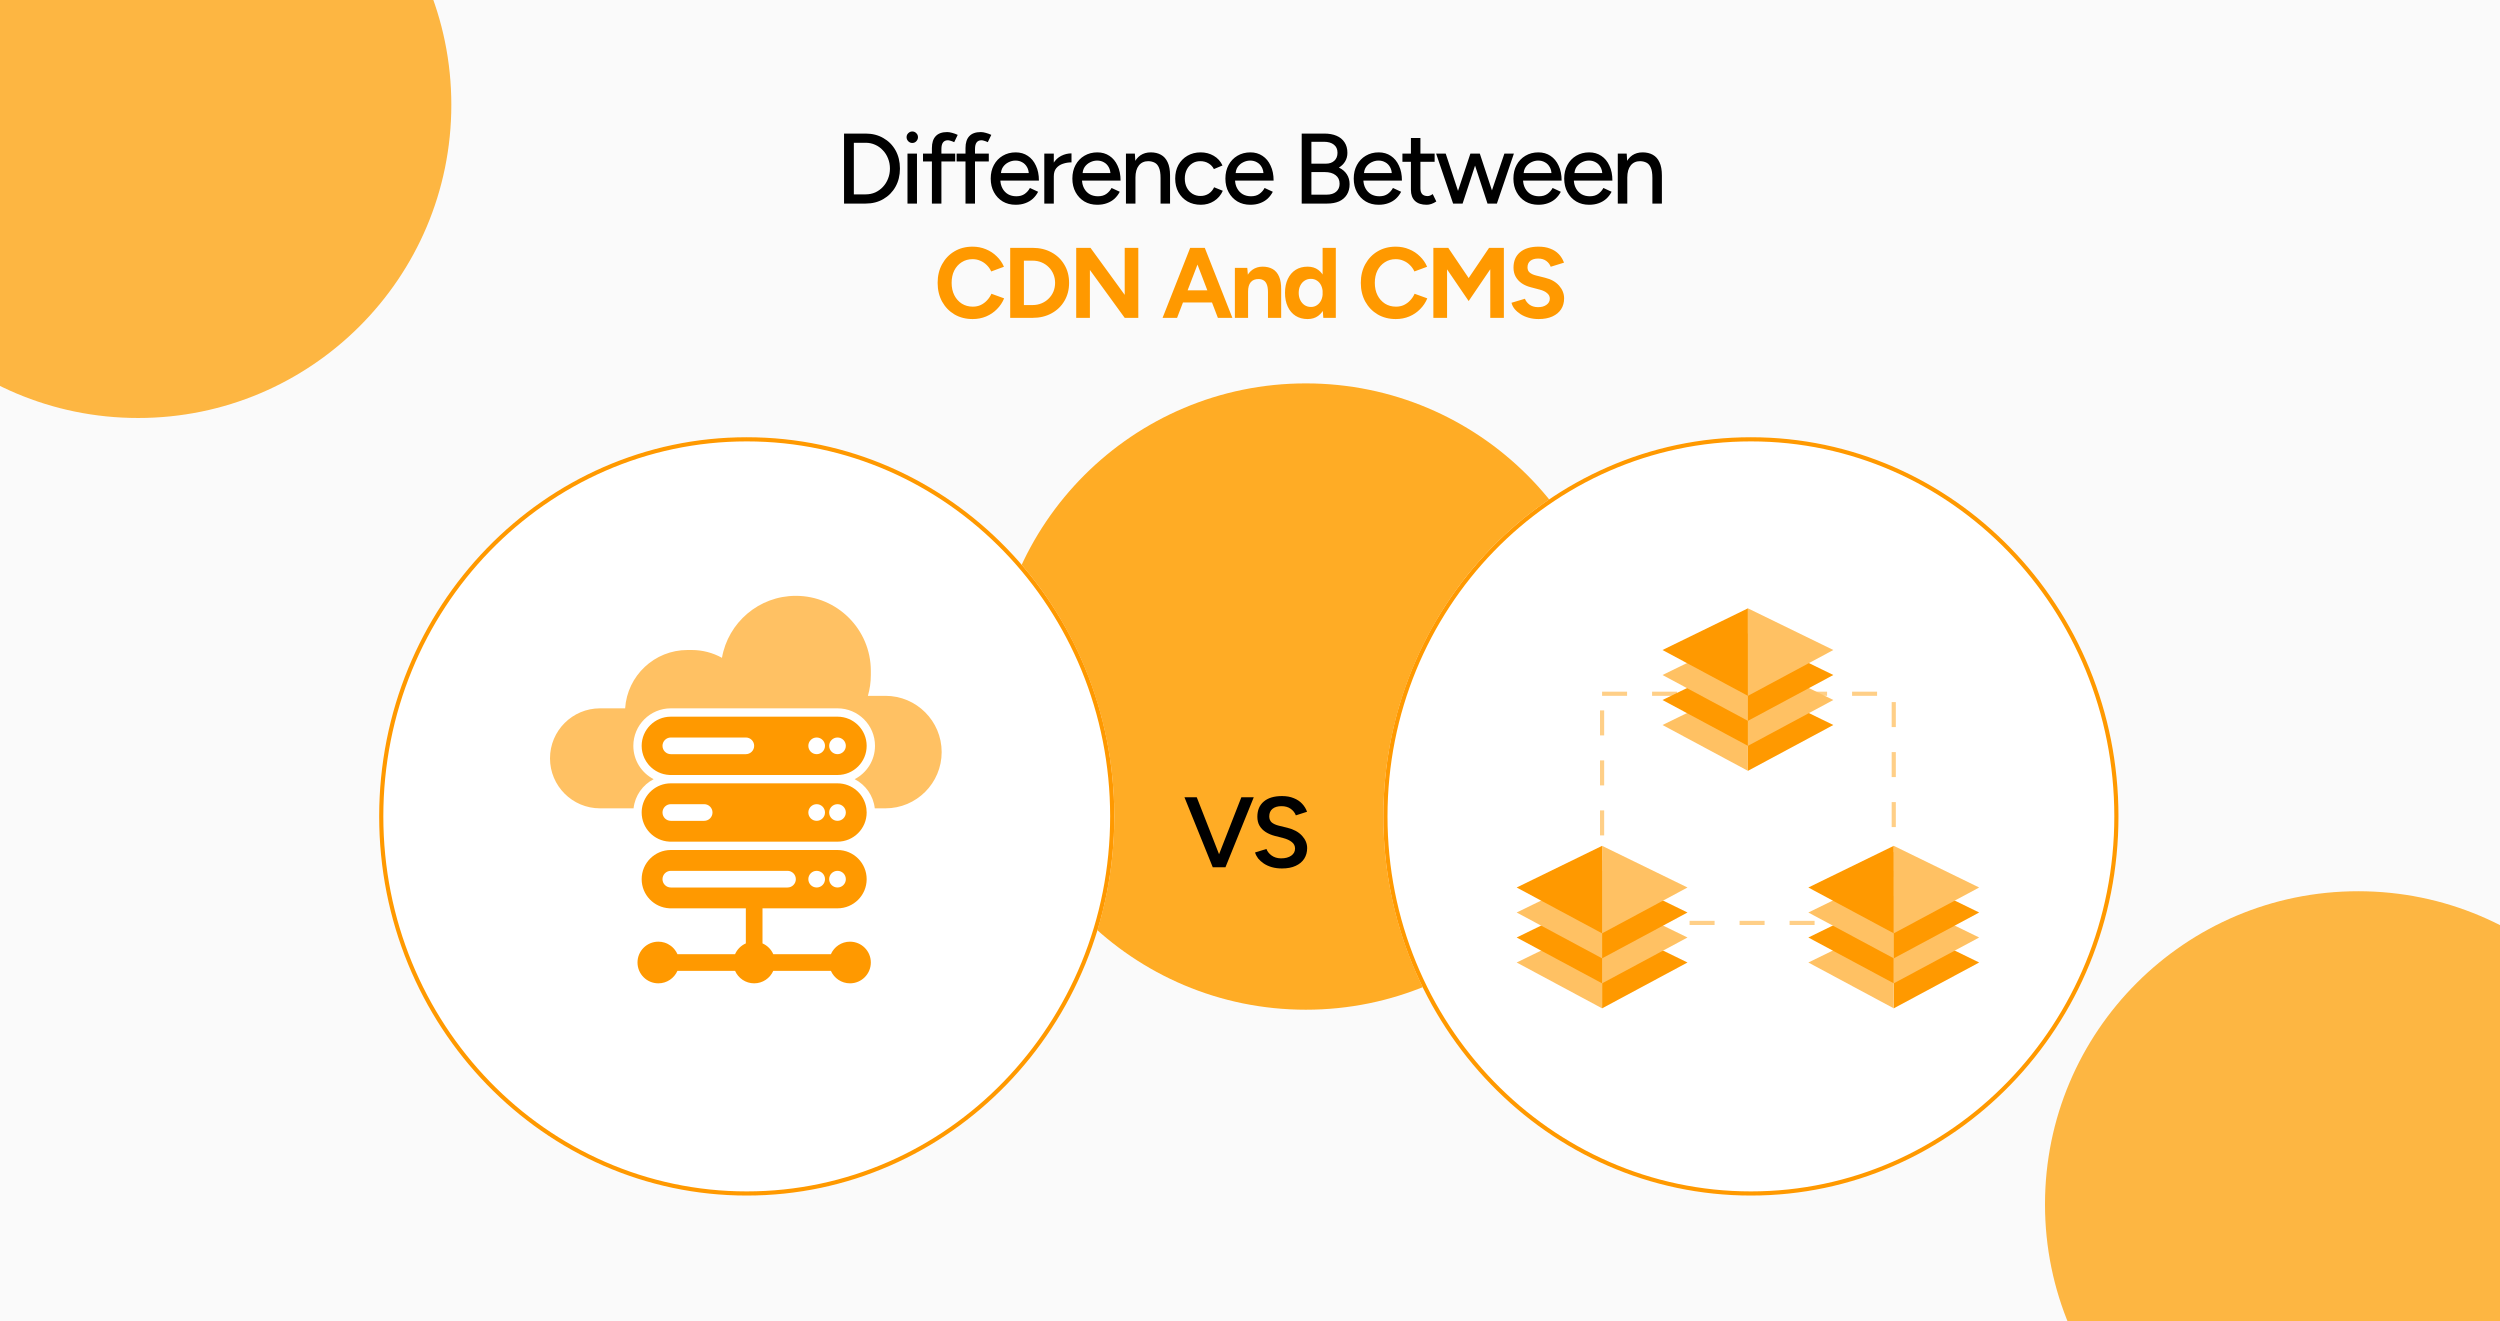 <svg width="350" height="185" viewBox="0 0 350 185" fill="none" xmlns="http://www.w3.org/2000/svg">
<g clip-path="url(#clip0_2735_1408)">
<rect width="350" height="185" fill="#FAFAFA"/>
<g filter="url(#filter0_f_2735_1408)">
<circle cx="19.343" cy="14.676" r="43.843" fill="#FDB642"/>
</g>
<g filter="url(#filter1_f_2735_1408)">
<circle cx="182.819" cy="97.517" r="43.843" fill="#FFAC25"/>
</g>
<g filter="url(#filter2_f_2735_1408)">
<circle cx="330.142" cy="168.615" r="43.843" fill="#FDB642"/>
</g>
<path d="M118.166 28.5V18.7H121.19C122.123 18.7 122.949 18.91 123.668 19.33C124.396 19.741 124.965 20.315 125.376 21.052C125.786 21.789 125.992 22.639 125.992 23.6C125.992 24.552 125.786 25.397 125.376 26.134C124.965 26.871 124.396 27.45 123.668 27.87C122.949 28.29 122.123 28.5 121.19 28.5H118.166ZM119.538 27.212H121.19C121.666 27.212 122.109 27.123 122.52 26.946C122.93 26.759 123.29 26.503 123.598 26.176C123.915 25.84 124.158 25.453 124.326 25.014C124.503 24.575 124.592 24.104 124.592 23.6C124.592 23.096 124.503 22.625 124.326 22.186C124.158 21.747 123.915 21.365 123.598 21.038C123.29 20.702 122.93 20.445 122.52 20.268C122.109 20.081 121.666 19.988 121.19 19.988H119.538V27.212ZM127.047 28.5V21.5H128.377V28.5H127.047ZM127.719 20.016C127.505 20.016 127.318 19.937 127.159 19.778C127.001 19.61 126.921 19.419 126.921 19.204C126.921 18.98 127.001 18.793 127.159 18.644C127.318 18.485 127.505 18.406 127.719 18.406C127.943 18.406 128.13 18.485 128.279 18.644C128.438 18.793 128.517 18.98 128.517 19.204C128.517 19.419 128.438 19.61 128.279 19.778C128.13 19.937 127.943 20.016 127.719 20.016ZM130.467 28.5V20.73C130.467 19.993 130.644 19.437 130.999 19.064C131.353 18.681 131.89 18.49 132.609 18.49C132.823 18.49 133.057 18.527 133.309 18.602C133.561 18.667 133.817 18.761 134.079 18.882L133.589 19.904C133.393 19.811 133.22 19.745 133.071 19.708C132.931 19.661 132.809 19.638 132.707 19.638C132.399 19.638 132.17 19.741 132.021 19.946C131.871 20.142 131.797 20.45 131.797 20.87V28.5H130.467ZM129.221 22.606V21.5H133.729V22.606H129.221ZM135.17 28.5V20.73C135.17 19.993 135.348 19.437 135.702 19.064C136.057 18.681 136.594 18.49 137.312 18.49C137.527 18.49 137.76 18.527 138.012 18.602C138.264 18.667 138.521 18.761 138.782 18.882L138.292 19.904C138.096 19.811 137.924 19.745 137.774 19.708C137.634 19.661 137.513 19.638 137.41 19.638C137.102 19.638 136.874 19.741 136.724 19.946C136.575 20.142 136.5 20.45 136.5 20.87V28.5H135.17ZM133.924 22.606V21.5H138.432V22.606H133.924ZM142.186 28.668C141.505 28.668 140.903 28.514 140.38 28.206C139.857 27.889 139.447 27.455 139.148 26.904C138.849 26.353 138.7 25.719 138.7 25C138.7 24.281 138.849 23.647 139.148 23.096C139.447 22.545 139.857 22.116 140.38 21.808C140.912 21.491 141.519 21.332 142.2 21.332C142.844 21.332 143.409 21.495 143.894 21.822C144.379 22.139 144.757 22.597 145.028 23.194C145.308 23.782 145.448 24.477 145.448 25.28H139.792L140.044 25.07C140.044 25.565 140.142 25.994 140.338 26.358C140.534 26.722 140.8 27.002 141.136 27.198C141.472 27.385 141.855 27.478 142.284 27.478C142.751 27.478 143.138 27.371 143.446 27.156C143.763 26.932 144.011 26.652 144.188 26.316L145.336 26.848C145.149 27.212 144.907 27.534 144.608 27.814C144.309 28.085 143.955 28.295 143.544 28.444C143.143 28.593 142.69 28.668 142.186 28.668ZM140.128 24.44L139.862 24.23H144.286L144.034 24.44C144.034 24.029 143.95 23.679 143.782 23.39C143.614 23.091 143.39 22.867 143.11 22.718C142.83 22.559 142.517 22.48 142.172 22.48C141.836 22.48 141.509 22.559 141.192 22.718C140.884 22.867 140.627 23.087 140.422 23.376C140.226 23.665 140.128 24.02 140.128 24.44ZM147.014 24.734C147.014 23.978 147.159 23.362 147.448 22.886C147.737 22.41 148.111 22.055 148.568 21.822C149.025 21.589 149.506 21.472 150.01 21.472V22.732C149.59 22.732 149.189 22.797 148.806 22.928C148.433 23.049 148.125 23.255 147.882 23.544C147.649 23.824 147.532 24.207 147.532 24.692L147.014 24.734ZM146.202 28.5V21.5H147.532V28.5H146.202ZM153.617 28.668C152.936 28.668 152.334 28.514 151.811 28.206C151.288 27.889 150.878 27.455 150.579 26.904C150.28 26.353 150.131 25.719 150.131 25C150.131 24.281 150.28 23.647 150.579 23.096C150.878 22.545 151.288 22.116 151.811 21.808C152.343 21.491 152.95 21.332 153.631 21.332C154.275 21.332 154.84 21.495 155.325 21.822C155.81 22.139 156.188 22.597 156.459 23.194C156.739 23.782 156.879 24.477 156.879 25.28H151.223L151.475 25.07C151.475 25.565 151.573 25.994 151.769 26.358C151.965 26.722 152.231 27.002 152.567 27.198C152.903 27.385 153.286 27.478 153.715 27.478C154.182 27.478 154.569 27.371 154.877 27.156C155.194 26.932 155.442 26.652 155.619 26.316L156.767 26.848C156.58 27.212 156.338 27.534 156.039 27.814C155.74 28.085 155.386 28.295 154.975 28.444C154.574 28.593 154.121 28.668 153.617 28.668ZM151.559 24.44L151.293 24.23H155.717L155.465 24.44C155.465 24.029 155.381 23.679 155.213 23.39C155.045 23.091 154.821 22.867 154.541 22.718C154.261 22.559 153.948 22.48 153.603 22.48C153.267 22.48 152.94 22.559 152.623 22.718C152.315 22.867 152.058 23.087 151.853 23.376C151.657 23.665 151.559 24.02 151.559 24.44ZM157.633 28.5V21.5H158.879L158.963 22.788V28.5H157.633ZM162.477 28.5V24.916H163.807V28.5H162.477ZM162.477 24.916C162.477 24.281 162.402 23.801 162.253 23.474C162.113 23.138 161.912 22.905 161.651 22.774C161.399 22.643 161.105 22.573 160.769 22.564C160.199 22.564 159.756 22.765 159.439 23.166C159.121 23.567 158.963 24.132 158.963 24.86H158.389C158.389 24.123 158.496 23.493 158.711 22.97C158.935 22.438 159.247 22.032 159.649 21.752C160.059 21.472 160.545 21.332 161.105 21.332C161.655 21.332 162.131 21.444 162.533 21.668C162.943 21.892 163.256 22.242 163.471 22.718C163.695 23.185 163.807 23.801 163.807 24.566V24.916H162.477ZM168.112 28.668C167.412 28.668 166.792 28.514 166.25 28.206C165.709 27.889 165.284 27.455 164.976 26.904C164.678 26.353 164.528 25.719 164.528 25C164.528 24.281 164.678 23.647 164.976 23.096C165.284 22.545 165.704 22.116 166.236 21.808C166.778 21.491 167.394 21.332 168.084 21.332C168.766 21.332 169.377 21.491 169.918 21.808C170.469 22.125 170.88 22.578 171.15 23.166L169.946 23.67C169.769 23.325 169.512 23.054 169.176 22.858C168.85 22.662 168.472 22.564 168.042 22.564C167.622 22.564 167.249 22.667 166.922 22.872C166.596 23.077 166.339 23.367 166.152 23.74C165.966 24.104 165.872 24.524 165.872 25C165.872 25.476 165.966 25.896 166.152 26.26C166.339 26.624 166.6 26.913 166.936 27.128C167.272 27.333 167.65 27.436 168.07 27.436C168.5 27.436 168.882 27.329 169.218 27.114C169.554 26.89 169.806 26.591 169.974 26.218L171.192 26.708C170.922 27.324 170.511 27.805 169.96 28.15C169.419 28.495 168.803 28.668 168.112 28.668ZM175.042 28.668C174.361 28.668 173.759 28.514 173.236 28.206C172.714 27.889 172.303 27.455 172.004 26.904C171.706 26.353 171.556 25.719 171.556 25C171.556 24.281 171.706 23.647 172.004 23.096C172.303 22.545 172.714 22.116 173.236 21.808C173.768 21.491 174.375 21.332 175.056 21.332C175.7 21.332 176.265 21.495 176.75 21.822C177.236 22.139 177.614 22.597 177.884 23.194C178.164 23.782 178.304 24.477 178.304 25.28H172.648L172.9 25.07C172.9 25.565 172.998 25.994 173.194 26.358C173.39 26.722 173.656 27.002 173.992 27.198C174.328 27.385 174.711 27.478 175.14 27.478C175.607 27.478 175.994 27.371 176.302 27.156C176.62 26.932 176.867 26.652 177.044 26.316L178.192 26.848C178.006 27.212 177.763 27.534 177.464 27.814C177.166 28.085 176.811 28.295 176.4 28.444C175.999 28.593 175.546 28.668 175.042 28.668ZM172.984 24.44L172.718 24.23H177.142L176.89 24.44C176.89 24.029 176.806 23.679 176.638 23.39C176.47 23.091 176.246 22.867 175.966 22.718C175.686 22.559 175.374 22.48 175.028 22.48C174.692 22.48 174.366 22.559 174.048 22.718C173.74 22.867 173.484 23.087 173.278 23.376C173.082 23.665 172.984 24.02 172.984 24.44ZM182.238 28.5V18.7H185.388C186.06 18.7 186.634 18.803 187.11 19.008C187.596 19.213 187.969 19.517 188.23 19.918C188.501 20.319 188.636 20.814 188.636 21.402C188.636 21.85 188.529 22.251 188.314 22.606C188.109 22.951 187.82 23.236 187.446 23.46C187.932 23.693 188.3 24.006 188.552 24.398C188.814 24.79 188.944 25.257 188.944 25.798C188.944 26.367 188.814 26.857 188.552 27.268C188.3 27.669 187.941 27.977 187.474 28.192C187.008 28.397 186.448 28.5 185.794 28.5H182.238ZM183.596 27.254H185.71C186.289 27.254 186.737 27.119 187.054 26.848C187.381 26.568 187.544 26.195 187.544 25.728C187.544 25.205 187.358 24.804 186.984 24.524C186.62 24.235 186.107 24.09 185.444 24.09H183.596V27.254ZM183.596 22.914H185.612C186.116 22.914 186.513 22.779 186.802 22.508C187.101 22.237 187.25 21.864 187.25 21.388C187.25 20.893 187.082 20.515 186.746 20.254C186.41 19.983 185.939 19.848 185.332 19.848H183.596V22.914ZM193.009 28.668C192.327 28.668 191.725 28.514 191.203 28.206C190.68 27.889 190.269 27.455 189.971 26.904C189.672 26.353 189.523 25.719 189.523 25C189.523 24.281 189.672 23.647 189.971 23.096C190.269 22.545 190.68 22.116 191.203 21.808C191.735 21.491 192.341 21.332 193.023 21.332C193.667 21.332 194.231 21.495 194.717 21.822C195.202 22.139 195.58 22.597 195.851 23.194C196.131 23.782 196.271 24.477 196.271 25.28H190.615L190.867 25.07C190.867 25.565 190.965 25.994 191.161 26.358C191.357 26.722 191.623 27.002 191.959 27.198C192.295 27.385 192.677 27.478 193.107 27.478C193.573 27.478 193.961 27.371 194.269 27.156C194.586 26.932 194.833 26.652 195.011 26.316L196.159 26.848C195.972 27.212 195.729 27.534 195.431 27.814C195.132 28.085 194.777 28.295 194.367 28.444C193.965 28.593 193.513 28.668 193.009 28.668ZM190.951 24.44L190.685 24.23H195.109L194.857 24.44C194.857 24.029 194.773 23.679 194.605 23.39C194.437 23.091 194.213 22.867 193.933 22.718C193.653 22.559 193.34 22.48 192.995 22.48C192.659 22.48 192.332 22.559 192.015 22.718C191.707 22.867 191.45 23.087 191.245 23.376C191.049 23.665 190.951 24.02 190.951 24.44ZM199.727 28.668C199.027 28.668 198.485 28.491 198.103 28.136C197.72 27.772 197.529 27.254 197.529 26.582V19.316H198.859V26.386C198.859 26.731 198.943 26.997 199.111 27.184C199.288 27.361 199.54 27.45 199.867 27.45C199.96 27.45 200.063 27.431 200.175 27.394C200.287 27.357 200.422 27.282 200.581 27.17L201.085 28.206C200.842 28.365 200.609 28.481 200.385 28.556C200.17 28.631 199.951 28.668 199.727 28.668ZM196.339 22.648V21.5H200.847V22.648H196.339ZM208.25 28.5L210.616 21.5H211.946L209.566 28.5H208.25ZM203.532 28.5L205.856 21.5H207.06L204.764 28.5H203.532ZM203.434 28.5L201.054 21.5H202.398L204.708 28.5H203.434ZM208.25 28.5L205.954 21.5H207.172L209.482 28.5H208.25ZM215.364 28.668C214.683 28.668 214.081 28.514 213.558 28.206C213.035 27.889 212.625 27.455 212.326 26.904C212.027 26.353 211.878 25.719 211.878 25C211.878 24.281 212.027 23.647 212.326 23.096C212.625 22.545 213.035 22.116 213.558 21.808C214.09 21.491 214.697 21.332 215.378 21.332C216.022 21.332 216.587 21.495 217.072 21.822C217.557 22.139 217.935 22.597 218.206 23.194C218.486 23.782 218.626 24.477 218.626 25.28H212.97L213.222 25.07C213.222 25.565 213.32 25.994 213.516 26.358C213.712 26.722 213.978 27.002 214.314 27.198C214.65 27.385 215.033 27.478 215.462 27.478C215.929 27.478 216.316 27.371 216.624 27.156C216.941 26.932 217.189 26.652 217.366 26.316L218.514 26.848C218.327 27.212 218.085 27.534 217.786 27.814C217.487 28.085 217.133 28.295 216.722 28.444C216.321 28.593 215.868 28.668 215.364 28.668ZM213.306 24.44L213.04 24.23H217.464L217.212 24.44C217.212 24.029 217.128 23.679 216.96 23.39C216.792 23.091 216.568 22.867 216.288 22.718C216.008 22.559 215.695 22.48 215.35 22.48C215.014 22.48 214.687 22.559 214.37 22.718C214.062 22.867 213.805 23.087 213.6 23.376C213.404 23.665 213.306 24.02 213.306 24.44ZM222.474 28.668C221.793 28.668 221.191 28.514 220.668 28.206C220.145 27.889 219.735 27.455 219.436 26.904C219.137 26.353 218.988 25.719 218.988 25C218.988 24.281 219.137 23.647 219.436 23.096C219.735 22.545 220.145 22.116 220.668 21.808C221.2 21.491 221.807 21.332 222.488 21.332C223.132 21.332 223.697 21.495 224.182 21.822C224.667 22.139 225.045 22.597 225.316 23.194C225.596 23.782 225.736 24.477 225.736 25.28H220.08L220.332 25.07C220.332 25.565 220.43 25.994 220.626 26.358C220.822 26.722 221.088 27.002 221.424 27.198C221.76 27.385 222.143 27.478 222.572 27.478C223.039 27.478 223.426 27.371 223.734 27.156C224.051 26.932 224.299 26.652 224.476 26.316L225.624 26.848C225.437 27.212 225.195 27.534 224.896 27.814C224.597 28.085 224.243 28.295 223.832 28.444C223.431 28.593 222.978 28.668 222.474 28.668ZM220.416 24.44L220.15 24.23H224.574L224.322 24.44C224.322 24.029 224.238 23.679 224.07 23.39C223.902 23.091 223.678 22.867 223.398 22.718C223.118 22.559 222.805 22.48 222.46 22.48C222.124 22.48 221.797 22.559 221.48 22.718C221.172 22.867 220.915 23.087 220.71 23.376C220.514 23.665 220.416 24.02 220.416 24.44ZM226.49 28.5V21.5H227.736L227.82 22.788V28.5H226.49ZM231.334 28.5V24.916H232.664V28.5H231.334ZM231.334 24.916C231.334 24.281 231.259 23.801 231.11 23.474C230.97 23.138 230.769 22.905 230.508 22.774C230.256 22.643 229.962 22.573 229.626 22.564C229.056 22.564 228.613 22.765 228.296 23.166C227.978 23.567 227.82 24.132 227.82 24.86H227.246C227.246 24.123 227.353 23.493 227.568 22.97C227.792 22.438 228.104 22.032 228.506 21.752C228.916 21.472 229.402 21.332 229.962 21.332C230.512 21.332 230.988 21.444 231.39 21.668C231.8 21.892 232.113 22.242 232.328 22.718C232.552 23.185 232.664 23.801 232.664 24.566V24.916H231.334Z" fill="black"/>
<path d="M136.168 44.668C135.216 44.668 134.371 44.453 133.634 44.024C132.897 43.585 132.318 42.988 131.898 42.232C131.478 41.467 131.268 40.589 131.268 39.6C131.268 38.611 131.478 37.738 131.898 36.982C132.318 36.217 132.892 35.619 133.62 35.19C134.357 34.751 135.202 34.532 136.154 34.532C136.826 34.532 137.451 34.653 138.03 34.896C138.609 35.129 139.113 35.461 139.542 35.89C139.981 36.31 140.317 36.795 140.55 37.346L138.772 38.004C138.613 37.659 138.403 37.36 138.142 37.108C137.881 36.847 137.582 36.646 137.246 36.506C136.91 36.357 136.546 36.282 136.154 36.282C135.585 36.282 135.076 36.427 134.628 36.716C134.189 36.996 133.844 37.383 133.592 37.878C133.349 38.373 133.228 38.947 133.228 39.6C133.228 40.253 133.354 40.832 133.606 41.336C133.858 41.831 134.208 42.223 134.656 42.512C135.104 42.792 135.617 42.932 136.196 42.932C136.597 42.932 136.961 42.857 137.288 42.708C137.624 42.549 137.918 42.335 138.17 42.064C138.431 41.793 138.641 41.481 138.8 41.126L140.578 41.77C140.345 42.339 140.009 42.843 139.57 43.282C139.141 43.721 138.637 44.061 138.058 44.304C137.479 44.547 136.849 44.668 136.168 44.668ZM141.427 44.5V34.7H144.563C145.561 34.7 146.443 34.91 147.209 35.33C147.983 35.75 148.585 36.329 149.015 37.066C149.453 37.794 149.673 38.639 149.673 39.6C149.673 40.552 149.453 41.397 149.015 42.134C148.585 42.871 147.983 43.45 147.209 43.87C146.443 44.29 145.561 44.5 144.563 44.5H141.427ZM143.345 42.708H144.563C145.011 42.708 145.426 42.629 145.809 42.47C146.191 42.311 146.523 42.092 146.803 41.812C147.092 41.532 147.316 41.205 147.475 40.832C147.633 40.449 147.713 40.039 147.713 39.6C147.713 39.161 147.633 38.755 147.475 38.382C147.316 37.999 147.092 37.668 146.803 37.388C146.523 37.108 146.191 36.889 145.809 36.73C145.426 36.571 145.011 36.492 144.563 36.492H143.345V42.708ZM150.669 44.5V34.7H152.671L157.459 41.28V34.7H159.363V44.5H157.459L152.587 37.794V44.5H150.669ZM170.503 44.5L166.751 34.7H168.669L172.533 44.5H170.503ZM162.761 44.5L166.625 34.7H168.543L164.791 44.5H162.761ZM164.581 42.344V40.65H170.727V42.344H164.581ZM172.882 44.5V37.5H174.618L174.73 38.788V44.5H172.882ZM177.516 44.5V40.916H179.364V44.5H177.516ZM177.516 40.916C177.516 40.44 177.46 40.071 177.348 39.81C177.245 39.549 177.096 39.362 176.9 39.25C176.704 39.129 176.475 39.068 176.214 39.068C175.738 39.059 175.369 39.203 175.108 39.502C174.856 39.801 174.73 40.244 174.73 40.832H174.114C174.114 40.085 174.221 39.455 174.436 38.942C174.66 38.419 174.968 38.023 175.36 37.752C175.761 37.472 176.228 37.332 176.76 37.332C177.31 37.332 177.782 37.444 178.174 37.668C178.566 37.892 178.864 38.242 179.07 38.718C179.275 39.185 179.373 39.791 179.364 40.538V40.916H177.516ZM185.263 44.5L185.165 43.198V34.7H187.013V44.5H185.263ZM183.065 44.668C182.421 44.668 181.861 44.519 181.385 44.22C180.918 43.921 180.554 43.497 180.293 42.946C180.031 42.395 179.901 41.747 179.901 41C179.901 40.244 180.031 39.595 180.293 39.054C180.554 38.503 180.918 38.079 181.385 37.78C181.861 37.481 182.421 37.332 183.065 37.332C183.653 37.332 184.147 37.481 184.549 37.78C184.959 38.079 185.272 38.503 185.487 39.054C185.701 39.595 185.809 40.244 185.809 41C185.809 41.747 185.701 42.395 185.487 42.946C185.272 43.497 184.959 43.921 184.549 44.22C184.147 44.519 183.653 44.668 183.065 44.668ZM183.541 42.974C183.858 42.974 184.138 42.89 184.381 42.722C184.633 42.554 184.829 42.321 184.969 42.022C185.109 41.723 185.179 41.383 185.179 41C185.179 40.617 185.109 40.277 184.969 39.978C184.829 39.679 184.633 39.451 184.381 39.292C184.138 39.124 183.853 39.04 183.527 39.04C183.191 39.04 182.897 39.124 182.645 39.292C182.393 39.451 182.192 39.679 182.043 39.978C181.893 40.277 181.819 40.617 181.819 41C181.819 41.383 181.893 41.723 182.043 42.022C182.192 42.321 182.393 42.554 182.645 42.722C182.906 42.89 183.205 42.974 183.541 42.974ZM195.413 44.668C194.461 44.668 193.616 44.453 192.879 44.024C192.141 43.585 191.563 42.988 191.143 42.232C190.723 41.467 190.513 40.589 190.513 39.6C190.513 38.611 190.723 37.738 191.143 36.982C191.563 36.217 192.137 35.619 192.865 35.19C193.602 34.751 194.447 34.532 195.399 34.532C196.071 34.532 196.696 34.653 197.275 34.896C197.853 35.129 198.357 35.461 198.787 35.89C199.225 36.31 199.561 36.795 199.795 37.346L198.017 38.004C197.858 37.659 197.648 37.36 197.387 37.108C197.125 36.847 196.827 36.646 196.491 36.506C196.155 36.357 195.791 36.282 195.399 36.282C194.829 36.282 194.321 36.427 193.873 36.716C193.434 36.996 193.089 37.383 192.837 37.878C192.594 38.373 192.473 38.947 192.473 39.6C192.473 40.253 192.599 40.832 192.851 41.336C193.103 41.831 193.453 42.223 193.901 42.512C194.349 42.792 194.862 42.932 195.441 42.932C195.842 42.932 196.206 42.857 196.533 42.708C196.869 42.549 197.163 42.335 197.415 42.064C197.676 41.793 197.886 41.481 198.045 41.126L199.823 41.77C199.589 42.339 199.253 42.843 198.815 43.282C198.385 43.721 197.881 44.061 197.303 44.304C196.724 44.547 196.094 44.668 195.413 44.668ZM200.671 44.5V34.7H202.757L205.613 38.928L208.469 34.7H210.541V44.5H208.637V37.696L205.613 42.148L202.589 37.71V44.5H200.671ZM215.405 44.668C214.911 44.668 214.449 44.607 214.019 44.486C213.59 44.365 213.207 44.197 212.871 43.982C212.535 43.758 212.255 43.511 212.031 43.24C211.817 42.969 211.677 42.685 211.611 42.386L213.487 41.826C213.609 42.143 213.823 42.419 214.131 42.652C214.439 42.876 214.827 42.993 215.293 43.002C215.788 43.011 216.189 42.904 216.497 42.68C216.815 42.456 216.973 42.167 216.973 41.812C216.973 41.504 216.847 41.247 216.595 41.042C216.353 40.827 216.017 40.664 215.587 40.552L214.313 40.216C213.837 40.095 213.417 39.913 213.053 39.67C212.689 39.418 212.405 39.11 212.199 38.746C211.994 38.382 211.891 37.957 211.891 37.472C211.891 36.548 212.195 35.829 212.801 35.316C213.417 34.793 214.285 34.532 215.405 34.532C216.031 34.532 216.577 34.625 217.043 34.812C217.519 34.989 217.916 35.246 218.233 35.582C218.551 35.918 218.793 36.315 218.961 36.772L217.099 37.346C216.987 37.029 216.782 36.758 216.483 36.534C216.185 36.31 215.807 36.198 215.349 36.198C214.883 36.198 214.514 36.305 214.243 36.52C213.982 36.735 213.851 37.038 213.851 37.43C213.851 37.738 213.954 37.981 214.159 38.158C214.374 38.335 214.663 38.471 215.027 38.564L216.315 38.886C217.155 39.091 217.809 39.46 218.275 39.992C218.742 40.524 218.975 41.117 218.975 41.77C218.975 42.349 218.835 42.857 218.555 43.296C218.275 43.725 217.869 44.061 217.337 44.304C216.805 44.547 216.161 44.668 215.405 44.668Z" fill="#FF9900"/>
<g filter="url(#filter3_d_2735_1408)">
<ellipse cx="104.543" cy="113.166" rx="51.46" ry="53.083" fill="white"/>
<path d="M104.543 60.375C132.794 60.375 155.711 84.002 155.711 113.166C155.711 142.331 132.794 165.958 104.543 165.958C76.293 165.958 53.375 142.331 53.375 113.166C53.376 84.001 76.293 60.375 104.543 60.375Z" stroke="#FF9900" stroke-width="0.583"/>
</g>
<path fill-rule="evenodd" clip-rule="evenodd" d="M93.917 119H117.25C119.505 119 121.333 120.828 121.333 123.084C121.333 125.339 119.505 127.167 117.25 127.167H106.75V132.076C107.423 132.37 107.963 132.911 108.257 133.584H116.326C116.776 132.554 117.804 131.834 119 131.834C120.611 131.834 121.917 133.139 121.917 134.75C121.917 136.361 120.611 137.667 119 137.667C117.804 137.667 116.776 136.947 116.326 135.917H108.257C107.807 136.947 106.779 137.667 105.583 137.667C104.387 137.667 103.359 136.947 102.909 135.917H94.841C94.391 136.947 93.363 137.667 92.167 137.667C90.556 137.667 89.25 136.361 89.25 134.75C89.25 133.139 90.556 131.834 92.167 131.834C92.466 131.834 92.754 131.879 93.026 131.962C93.346 132.061 93.643 132.213 93.906 132.409C94.042 132.51 94.169 132.623 94.285 132.746C94.36 132.824 94.43 132.907 94.495 132.994C94.632 133.175 94.749 133.373 94.841 133.584H102.909C103.203 132.911 103.744 132.37 104.417 132.076V127.167H93.917C93.849 127.167 93.781 127.165 93.714 127.162C91.553 127.056 89.833 125.271 89.833 123.084C89.833 120.828 91.662 119 93.917 119ZM110.25 121.917H93.917C93.272 121.917 92.75 122.439 92.75 123.084C92.75 123.728 93.272 124.25 93.917 124.25H110.25C110.894 124.25 111.417 123.728 111.417 123.084C111.417 122.439 110.894 121.917 110.25 121.917ZM116.083 123.084C116.083 123.728 116.606 124.25 117.25 124.25C117.894 124.25 118.417 123.728 118.417 123.084C118.417 122.439 117.894 121.917 117.25 121.917C116.606 121.917 116.083 122.439 116.083 123.084ZM113.167 123.084C113.167 123.728 113.689 124.25 114.333 124.25C114.978 124.25 115.5 123.728 115.5 123.084C115.5 122.439 114.978 121.917 114.333 121.917C113.689 121.917 113.167 122.439 113.167 123.084Z" fill="#FF9900"/>
<path fill-rule="evenodd" clip-rule="evenodd" d="M131.833 105.292C131.833 109.641 128.308 113.167 123.958 113.167H122.468C122.271 111.384 121.18 109.871 119.654 109.084C121.344 108.211 122.5 106.45 122.5 104.417C122.5 101.517 120.149 99.167 117.25 99.167H93.917C91.017 99.167 88.667 101.517 88.667 104.417C88.667 106.45 89.823 108.211 91.512 109.084C89.986 109.871 88.896 111.384 88.699 113.167H84C80.134 113.167 77 110.033 77 106.167C77 102.301 80.134 99.167 84 99.167H87.519C87.819 94.606 91.614 91 96.25 91H96.833C98.372 91 99.818 91.397 101.074 92.095C101.937 87.164 106.239 83.417 111.417 83.417C117.216 83.417 121.917 88.118 121.917 93.917V94.5C121.917 95.512 121.773 96.491 121.506 97.417H123.958C128.308 97.417 131.833 100.943 131.833 105.292ZM93.917 127.167C93.849 127.167 93.781 127.165 93.714 127.162L93.917 127.167ZM93.714 108.495C93.781 108.499 93.849 108.5 93.917 108.5L93.714 108.495ZM90.904 107.174C91.609 107.943 92.603 108.441 93.714 108.495L93.707 108.495C92.598 108.439 91.607 107.941 90.904 107.174ZM94.749 133.395L94.841 133.584C94.749 133.373 94.632 133.175 94.495 132.994C94.59 133.12 94.675 133.254 94.749 133.395ZM108.257 133.584L108.199 133.459C108.22 133.5 108.239 133.542 108.257 133.584Z" fill="#FFC163"/>
<path fill-rule="evenodd" clip-rule="evenodd" d="M117.25 100.334H93.917C91.662 100.334 89.833 102.162 89.833 104.417C89.833 105.031 89.969 105.614 90.212 106.137C90.283 106.289 90.363 106.436 90.451 106.578C90.537 106.715 90.631 106.847 90.732 106.973C90.787 107.042 90.845 107.109 90.904 107.174C91.609 107.943 92.603 108.441 93.714 108.495L93.917 108.5H117.25C119.505 108.5 121.333 106.672 121.333 104.417C121.333 102.162 119.505 100.334 117.25 100.334ZM104.417 103.25H93.917C93.272 103.25 92.75 103.773 92.75 104.417C92.75 105.061 93.272 105.584 93.917 105.584H104.417C105.061 105.584 105.583 105.061 105.583 104.417C105.583 103.773 105.061 103.25 104.417 103.25ZM116.083 104.417C116.083 105.061 116.606 105.584 117.25 105.584C117.894 105.584 118.417 105.061 118.417 104.417C118.417 103.773 117.894 103.25 117.25 103.25C116.606 103.25 116.083 103.773 116.083 104.417ZM113.167 104.417C113.167 105.061 113.689 105.584 114.333 105.584C114.978 105.584 115.5 105.061 115.5 104.417C115.5 103.773 114.978 103.25 114.333 103.25C113.689 103.25 113.167 103.773 113.167 104.417Z" fill="#FF9900"/>
<path fill-rule="evenodd" clip-rule="evenodd" d="M89.875 113.167C89.847 113.358 89.833 113.552 89.833 113.75C89.833 115.938 91.553 117.723 93.714 117.829C93.781 117.832 93.849 117.834 93.917 117.834H117.25C119.505 117.834 121.333 116.005 121.333 113.75C121.333 113.552 121.319 113.358 121.292 113.167C121.009 111.188 119.307 109.667 117.25 109.667H93.917C91.86 109.667 90.158 111.188 89.875 113.167ZM116.083 113.75C116.083 114.395 116.606 114.917 117.25 114.917C117.894 114.917 118.417 114.395 118.417 113.75C118.417 113.106 117.894 112.584 117.25 112.584C116.606 112.584 116.083 113.106 116.083 113.75ZM114.333 114.917C113.689 114.917 113.167 114.395 113.167 113.75C113.167 113.106 113.689 112.584 114.333 112.584C114.978 112.584 115.5 113.106 115.5 113.75C115.5 114.395 114.978 114.917 114.333 114.917ZM98.583 112.584H93.917C93.272 112.584 92.75 113.106 92.75 113.75C92.75 114.395 93.272 114.917 93.917 114.917H98.583C99.228 114.917 99.75 114.395 99.75 113.75C99.75 113.106 99.228 112.584 98.583 112.584Z" fill="#FF9900"/>
<path d="M169.954 121.417L173.79 111.617H175.526L171.564 121.417H169.954ZM169.786 121.417L165.824 111.617H167.546L171.382 121.417H169.786ZM179.473 121.585C178.96 121.585 178.488 121.524 178.059 121.403C177.639 121.282 177.266 121.114 176.939 120.899C176.622 120.684 176.356 120.446 176.141 120.185C175.936 119.914 175.791 119.634 175.707 119.345L177.303 118.855C177.424 119.2 177.662 119.504 178.017 119.765C178.372 120.026 178.81 120.162 179.333 120.171C179.94 120.171 180.42 120.045 180.775 119.793C181.13 119.541 181.307 119.21 181.307 118.799C181.307 118.426 181.158 118.122 180.859 117.889C180.56 117.646 180.159 117.46 179.655 117.329L178.451 117.021C177.994 116.9 177.578 116.722 177.205 116.489C176.841 116.256 176.552 115.962 176.337 115.607C176.132 115.252 176.029 114.832 176.029 114.347C176.029 113.432 176.328 112.723 176.925 112.219C177.522 111.706 178.376 111.449 179.487 111.449C180.112 111.449 180.658 111.547 181.125 111.743C181.601 111.93 181.993 112.191 182.301 112.527C182.609 112.854 182.838 113.227 182.987 113.647L181.419 114.151C181.279 113.778 181.036 113.47 180.691 113.227C180.346 112.984 179.916 112.863 179.403 112.863C178.871 112.863 178.451 112.989 178.143 113.241C177.844 113.493 177.695 113.843 177.695 114.291C177.695 114.655 177.812 114.94 178.045 115.145C178.288 115.341 178.614 115.49 179.025 115.593L180.229 115.887C181.106 116.102 181.788 116.47 182.273 116.993C182.758 117.516 183.001 118.094 183.001 118.729C183.001 119.289 182.866 119.784 182.595 120.213C182.324 120.642 181.923 120.978 181.391 121.221C180.868 121.464 180.229 121.585 179.473 121.585Z" fill="black"/>
<g filter="url(#filter4_d_2735_1408)">
<ellipse cx="245.126" cy="113.166" rx="51.46" ry="53.083" fill="white"/>
<path d="M245.127 60.375C273.377 60.375 296.295 84.002 296.295 113.166C296.295 142.331 273.377 165.958 245.127 165.958C216.876 165.958 193.959 142.331 193.959 113.166C193.959 84.001 216.876 60.375 245.127 60.375Z" stroke="#FF9900" stroke-width="0.583"/>
</g>
<rect x="224.292" y="97.125" width="40.833" height="32.083" stroke="#FFCF87" stroke-width="0.583" stroke-dasharray="3.5 3.5"/>
<path fill-rule="evenodd" clip-rule="evenodd" d="M244.708 95.667L256.667 101.5L244.708 107.917V95.667Z" fill="#FF9900"/>
<path d="M232.75 101.5L244.708 95.667V107.917L232.75 101.5Z" fill="#FFC163"/>
<path fill-rule="evenodd" clip-rule="evenodd" d="M244.708 92.167L232.75 98L244.708 104.417V92.167Z" fill="#FF9900"/>
<path d="M256.667 98L244.708 92.167V104.417L256.667 98Z" fill="#FFC163"/>
<path fill-rule="evenodd" clip-rule="evenodd" d="M244.708 88.667L256.667 94.5L244.708 100.917V88.667Z" fill="#FF9900"/>
<path d="M232.75 94.5L244.708 88.667V100.917L232.75 94.5Z" fill="#FFC163"/>
<path fill-rule="evenodd" clip-rule="evenodd" d="M244.708 85.167L232.75 91L244.708 97.417V85.167Z" fill="#FF9900"/>
<path d="M256.667 91L244.708 85.167V97.417L256.667 91Z" fill="#FFC163"/>
<path fill-rule="evenodd" clip-rule="evenodd" d="M224.292 128.917L236.25 134.75L224.292 141.167V128.917Z" fill="#FF9900"/>
<path d="M212.333 134.75L224.292 128.917V141.167L212.333 134.75Z" fill="#FFC163"/>
<path fill-rule="evenodd" clip-rule="evenodd" d="M224.292 125.417L212.333 131.25L224.292 137.667V125.417Z" fill="#FF9900"/>
<path d="M236.25 131.25L224.292 125.417V137.667L236.25 131.25Z" fill="#FFC163"/>
<path fill-rule="evenodd" clip-rule="evenodd" d="M224.292 121.917L236.25 127.75L224.292 134.167V121.917Z" fill="#FF9900"/>
<path d="M212.333 127.75L224.292 121.917V134.167L212.333 127.75Z" fill="#FFC163"/>
<path fill-rule="evenodd" clip-rule="evenodd" d="M224.292 118.417L212.333 124.25L224.292 130.667V118.417Z" fill="#FF9900"/>
<path d="M236.25 124.25L224.292 118.417V130.667L236.25 124.25Z" fill="#FFC163"/>
<path fill-rule="evenodd" clip-rule="evenodd" d="M265.125 128.917L277.083 134.75L265.125 141.167V128.917Z" fill="#FF9900"/>
<path d="M253.167 134.75L265.125 128.917V141.167L253.167 134.75Z" fill="#FFC163"/>
<path fill-rule="evenodd" clip-rule="evenodd" d="M265.125 125.417L253.167 131.25L265.125 137.667V125.417Z" fill="#FF9900"/>
<path d="M277.083 131.25L265.125 125.417V137.667L277.083 131.25Z" fill="#FFC163"/>
<path fill-rule="evenodd" clip-rule="evenodd" d="M265.125 121.917L277.083 127.75L265.125 134.167V121.917Z" fill="#FF9900"/>
<path d="M253.167 127.75L265.125 121.917V134.167L253.167 127.75Z" fill="#FFC163"/>
<path fill-rule="evenodd" clip-rule="evenodd" d="M265.125 118.417L253.167 124.25L265.125 130.667V118.417Z" fill="#FF9900"/>
<path d="M277.083 124.25L265.125 118.417V130.667L277.083 124.25Z" fill="#FFC163"/>
</g>
<defs>
<filter id="filter0_f_2735_1408" x="-219.358" y="-224.025" width="477.402" height="477.403" filterUnits="userSpaceOnUse" color-interpolation-filters="sRGB">
<feFlood flood-opacity="0" result="BackgroundImageFix"/>
<feBlend mode="normal" in="SourceGraphic" in2="BackgroundImageFix" result="shape"/>
<feGaussianBlur stdDeviation="97.429" result="effect1_foregroundBlur_2735_1408"/>
</filter>
<filter id="filter1_f_2735_1408" x="-7.168" y="-92.47" width="379.973" height="379.974" filterUnits="userSpaceOnUse" color-interpolation-filters="sRGB">
<feFlood flood-opacity="0" result="BackgroundImageFix"/>
<feBlend mode="normal" in="SourceGraphic" in2="BackgroundImageFix" result="shape"/>
<feGaussianBlur stdDeviation="73.072" result="effect1_foregroundBlur_2735_1408"/>
</filter>
<filter id="filter2_f_2735_1408" x="91.441" y="-70.087" width="477.402" height="477.403" filterUnits="userSpaceOnUse" color-interpolation-filters="sRGB">
<feFlood flood-opacity="0" result="BackgroundImageFix"/>
<feBlend mode="normal" in="SourceGraphic" in2="BackgroundImageFix" result="shape"/>
<feGaussianBlur stdDeviation="97.429" result="effect1_foregroundBlur_2735_1408"/>
</filter>
<filter id="filter3_d_2735_1408" x="36.148" y="44.277" width="136.79" height="140.037" filterUnits="userSpaceOnUse" color-interpolation-filters="sRGB">
<feFlood flood-opacity="0" result="BackgroundImageFix"/>
<feColorMatrix in="SourceAlpha" type="matrix" values="0 0 0 0 0 0 0 0 0 0 0 0 0 0 0 0 0 0 127 0" result="hardAlpha"/>
<feOffset dy="1.129"/>
<feGaussianBlur stdDeviation="8.468"/>
<feComposite in2="hardAlpha" operator="out"/>
<feColorMatrix type="matrix" values="0 0 0 0 1 0 0 0 0 0.6 0 0 0 0 0 0 0 0 0.2 0"/>
<feBlend mode="normal" in2="BackgroundImageFix" result="effect1_dropShadow_2735_1408"/>
<feBlend mode="normal" in="SourceGraphic" in2="effect1_dropShadow_2735_1408" result="shape"/>
</filter>
<filter id="filter4_d_2735_1408" x="176.732" y="44.277" width="136.79" height="140.037" filterUnits="userSpaceOnUse" color-interpolation-filters="sRGB">
<feFlood flood-opacity="0" result="BackgroundImageFix"/>
<feColorMatrix in="SourceAlpha" type="matrix" values="0 0 0 0 0 0 0 0 0 0 0 0 0 0 0 0 0 0 127 0" result="hardAlpha"/>
<feOffset dy="1.129"/>
<feGaussianBlur stdDeviation="8.468"/>
<feComposite in2="hardAlpha" operator="out"/>
<feColorMatrix type="matrix" values="0 0 0 0 1 0 0 0 0 0.6 0 0 0 0 0 0 0 0 0.2 0"/>
<feBlend mode="normal" in2="BackgroundImageFix" result="effect1_dropShadow_2735_1408"/>
<feBlend mode="normal" in="SourceGraphic" in2="effect1_dropShadow_2735_1408" result="shape"/>
</filter>
<clipPath id="clip0_2735_1408">
<rect width="350" height="185" fill="white"/>
</clipPath>
</defs>
</svg>
